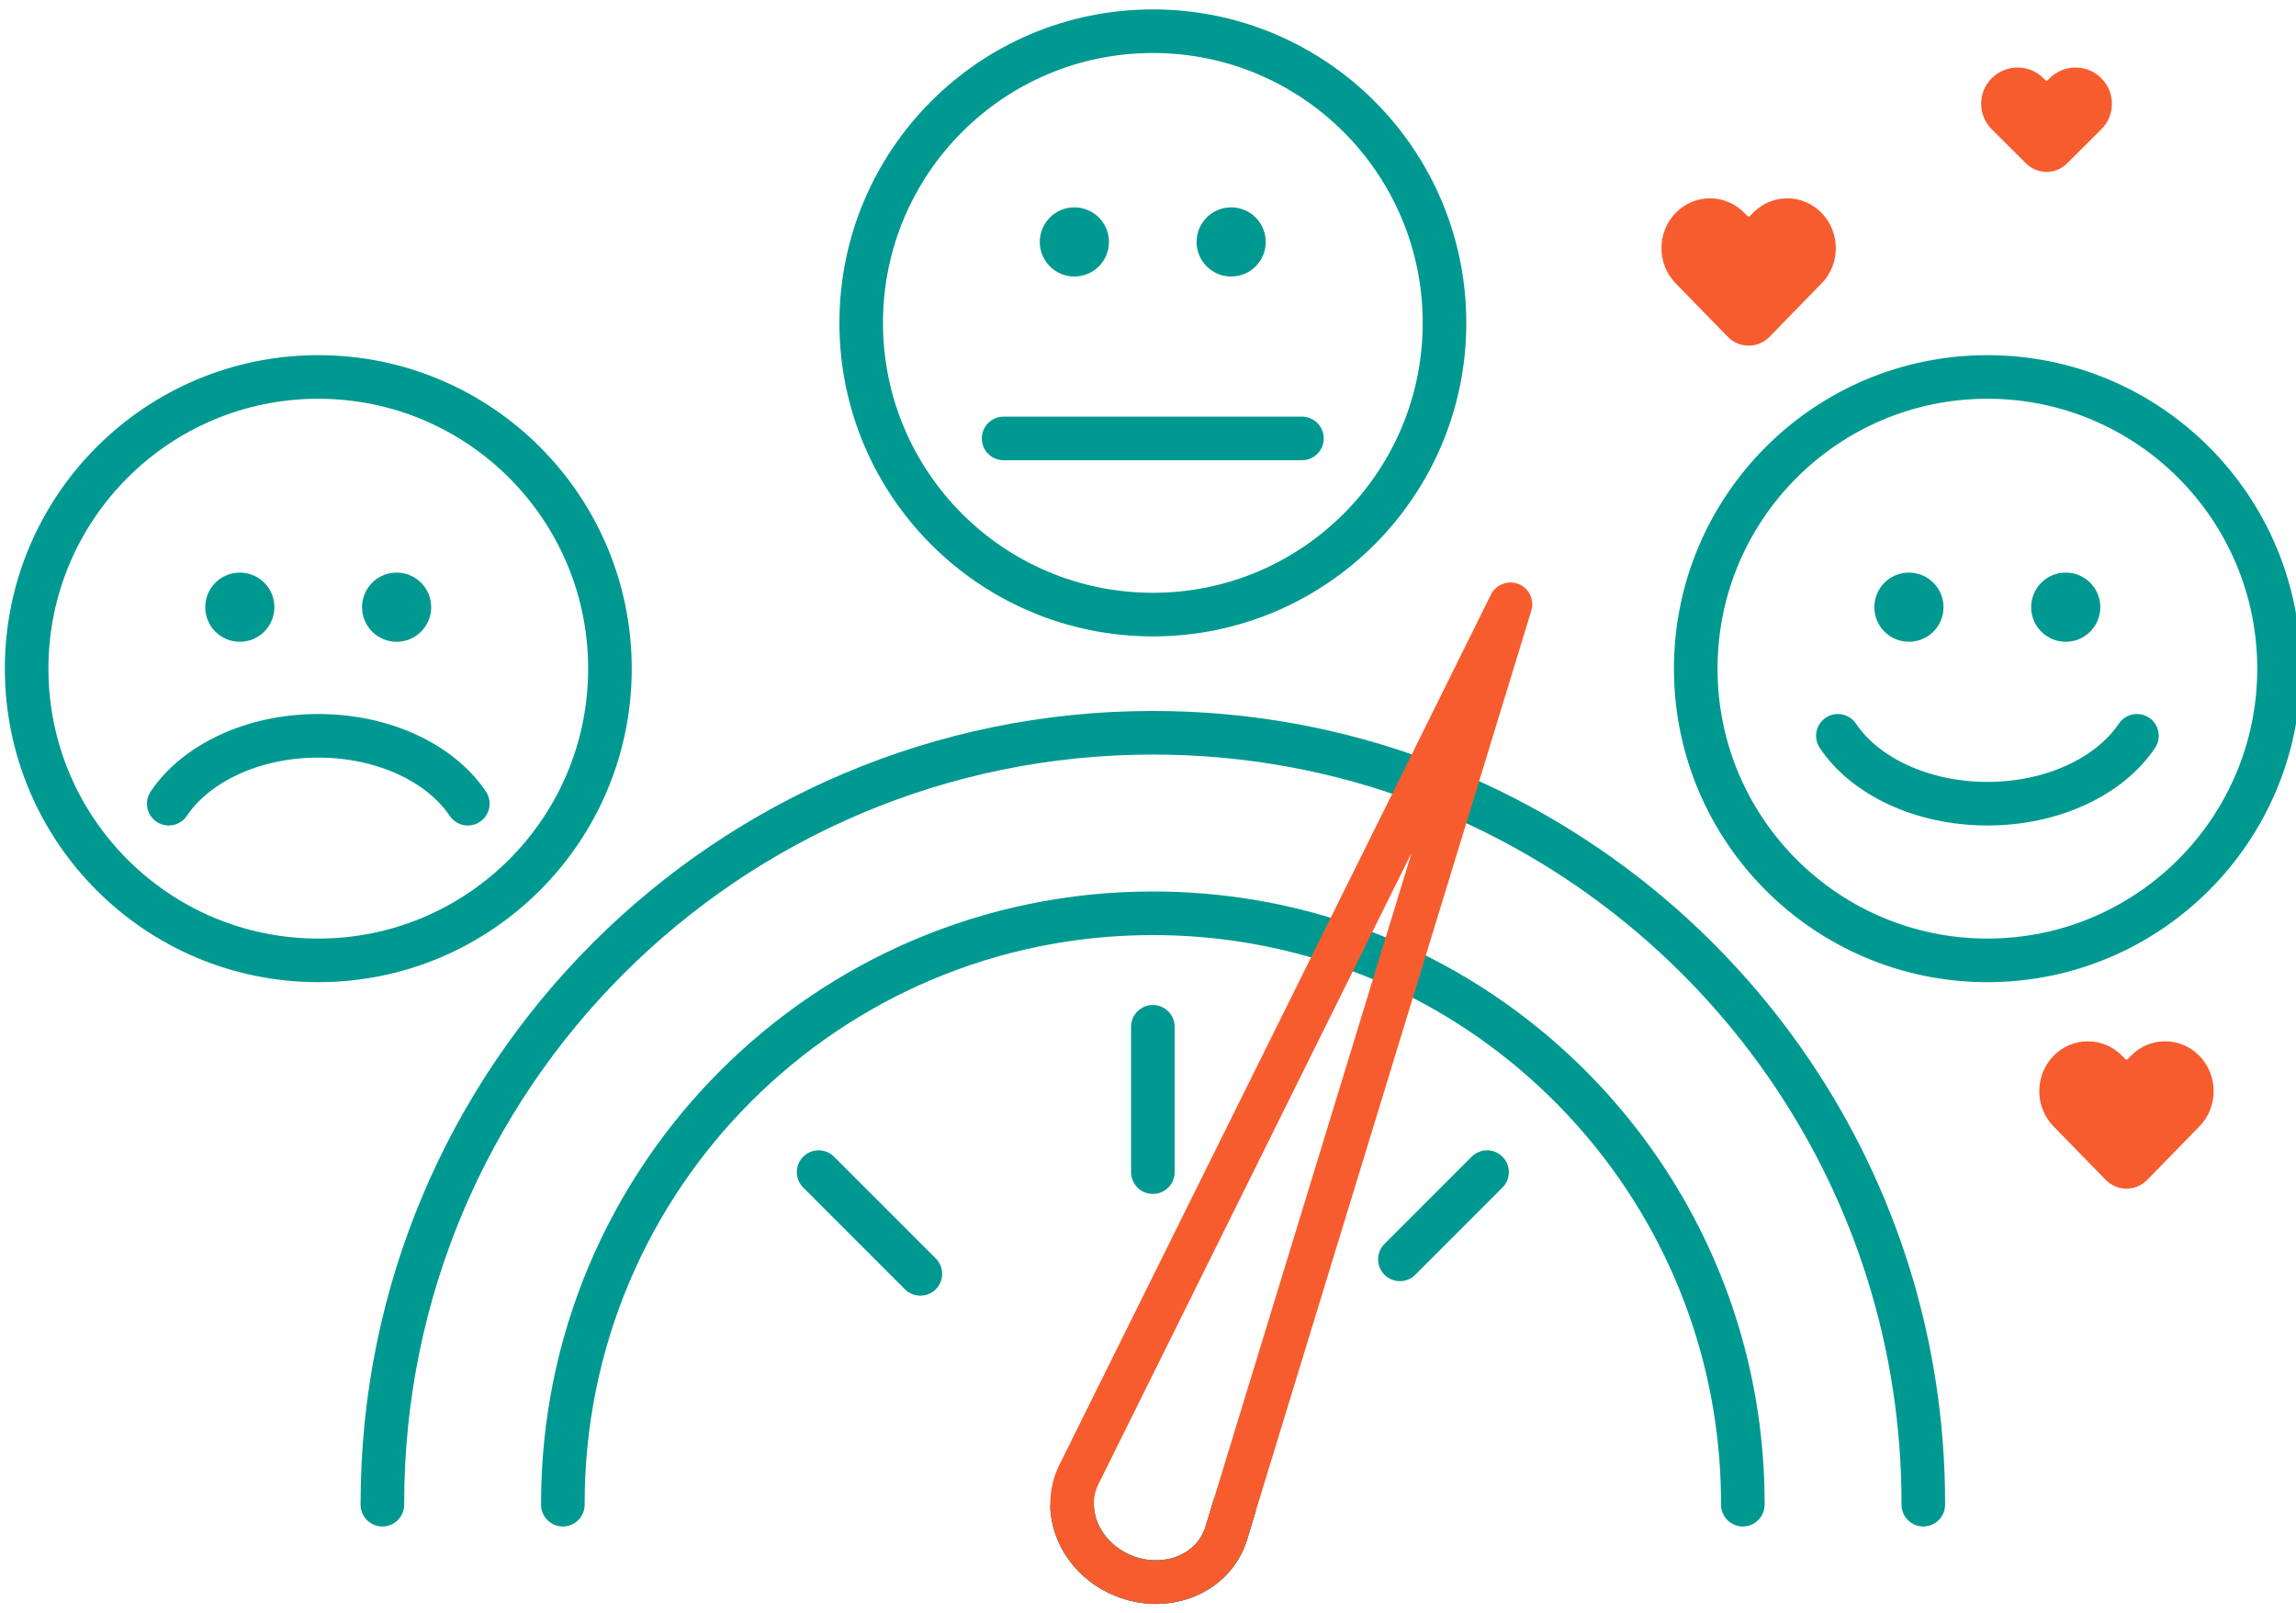 <svg width="158" height="111" viewBox="0 0 158 111" fill="none" xmlns="http://www.w3.org/2000/svg">
<path d="M73.773 103.526C73.793 105.556 75.153 107.556 77.343 108.426C80.303 109.606 83.543 108.256 84.383 105.496L84.983 103.526" stroke="#009991" stroke-width="3" stroke-miterlimit="10"/>
<path d="M26.314 103.526V103.436C26.314 74.156 50.053 50.416 79.334 50.416C85.864 50.416 92.124 51.596 97.903 53.766C98.594 54.016 99.284 54.296 99.963 54.586C118.993 62.626 132.353 81.476 132.353 103.436V103.526" stroke="#009991" stroke-width="3" stroke-miterlimit="10" stroke-linecap="round" stroke-linejoin="round"/>
<path d="M73.773 103.526C73.793 105.556 75.153 107.556 77.343 108.426C80.303 109.606 83.543 108.256 84.383 105.496L84.983 103.526" stroke="#009991" stroke-width="3" stroke-miterlimit="10"/>
<path d="M38.733 103.526V103.436C38.733 81.016 56.913 62.836 79.333 62.836C83.883 62.836 88.263 63.586 92.343 64.966C93.693 65.426 95.013 65.946 96.303 66.536C110.253 72.966 119.933 87.076 119.933 103.436V103.526" stroke="#009991" stroke-width="3" stroke-miterlimit="10" stroke-linecap="round" stroke-linejoin="round"/>
<path d="M79.334 70.646L79.334 80.646" stroke="#009991" stroke-width="3" stroke-miterlimit="10" stroke-linecap="round" stroke-linejoin="round"/>
<path d="M102.333 80.646L96.334 86.646" stroke="#009991" stroke-width="3" stroke-miterlimit="10" stroke-linecap="round" stroke-linejoin="round"/>
<path d="M56.334 80.646L63.334 87.646" stroke="#009991" stroke-width="3" stroke-miterlimit="10" stroke-linecap="round" stroke-linejoin="round"/>
<path d="M103.943 41.576L99.963 54.586L96.303 66.536L84.983 103.526L84.383 105.496C83.543 108.256 80.303 109.606 77.343 108.426C75.153 107.556 73.793 105.556 73.773 103.526C73.773 102.826 73.913 102.116 74.243 101.456L92.343 64.966L97.903 53.766L103.943 41.576Z" stroke="#F75C2E" stroke-width="3" stroke-miterlimit="10" stroke-linejoin="round"/>
<path d="M79.334 42.286C90.418 42.286 99.404 33.3 99.404 22.216C99.404 11.132 90.418 2.146 79.334 2.146C68.249 2.146 59.264 11.132 59.264 22.216C59.264 33.3 68.249 42.286 79.334 42.286Z" stroke="#009991" stroke-width="3" stroke-miterlimit="10"/>
<path d="M136.763 66.076C147.848 66.076 156.833 57.09 156.833 46.006C156.833 34.922 147.848 25.936 136.763 25.936C125.679 25.936 116.693 34.922 116.693 46.006C116.693 57.09 125.679 66.076 136.763 66.076Z" stroke="#009991" stroke-width="3" stroke-miterlimit="10"/>
<path d="M21.904 66.076C32.988 66.076 41.974 57.09 41.974 46.006C41.974 34.922 32.988 25.936 21.904 25.936C10.819 25.936 1.833 34.922 1.833 46.006C1.833 57.09 10.819 66.076 21.904 66.076Z" stroke="#009991" stroke-width="3" stroke-miterlimit="10"/>
<path d="M16.503 44.156C17.818 44.156 18.883 43.09 18.883 41.776C18.883 40.462 17.818 39.396 16.503 39.396C15.189 39.396 14.123 40.462 14.123 41.776C14.123 43.09 15.189 44.156 16.503 44.156Z" fill="#009991"/>
<path d="M27.293 44.156C28.608 44.156 29.673 43.09 29.673 41.776C29.673 40.462 28.608 39.396 27.293 39.396C25.979 39.396 24.913 40.462 24.913 41.776C24.913 43.09 25.979 44.156 27.293 44.156Z" fill="#009991"/>
<path d="M11.613 55.296C13.463 52.536 17.373 50.626 21.903 50.626C26.433 50.626 30.343 52.536 32.193 55.296" stroke="#009991" stroke-width="3" stroke-miterlimit="10" stroke-linecap="round" stroke-linejoin="round"/>
<path d="M131.364 44.156C132.678 44.156 133.744 43.09 133.744 41.776C133.744 40.462 132.678 39.396 131.364 39.396C130.049 39.396 128.984 40.462 128.984 41.776C128.984 43.09 130.049 44.156 131.364 44.156Z" fill="#009991"/>
<path d="M142.154 44.156C143.468 44.156 144.534 43.09 144.534 41.776C144.534 40.462 143.468 39.396 142.154 39.396C140.839 39.396 139.774 40.462 139.774 41.776C139.774 43.09 140.839 44.156 142.154 44.156Z" fill="#009991"/>
<path d="M147.054 50.626C145.204 53.386 141.294 55.296 136.764 55.296C132.234 55.296 128.324 53.386 126.474 50.626" stroke="#009991" stroke-width="3" stroke-miterlimit="10" stroke-linecap="round" stroke-linejoin="round"/>
<path d="M73.933 19.026C75.248 19.026 76.314 17.961 76.314 16.646C76.314 15.332 75.248 14.266 73.933 14.266C72.619 14.266 71.553 15.332 71.553 16.646C71.553 17.961 72.619 19.026 73.933 19.026Z" fill="#009991"/>
<path d="M84.724 19.026C86.038 19.026 87.103 17.961 87.103 16.646C87.103 15.332 86.038 14.266 84.724 14.266C83.409 14.266 82.344 15.332 82.344 16.646C82.344 17.961 83.409 19.026 84.724 19.026Z" fill="#009991"/>
<path d="M89.594 30.166H79.334H69.064" stroke="#009991" stroke-width="3" stroke-miterlimit="10" stroke-linecap="round" stroke-linejoin="round"/>
<path d="M120.63 14.65C120.63 14.65 120.63 14.65 120.63 14.65L120.425 14.861C120.376 14.912 120.295 14.912 120.246 14.861L120.04 14.65C118.733 13.311 116.617 13.311 115.312 14.65C114.007 15.988 114.007 18.158 115.312 19.497L115.608 19.799L118.902 23.177C119.686 23.982 120.981 23.982 121.765 23.177L125.059 19.799L125.355 19.497C126.66 18.158 126.66 15.988 125.355 14.65C124.05 13.312 121.935 13.311 120.63 14.649C120.629 14.649 120.629 14.65 120.63 14.65Z" fill="#F75C2E"/>
<path d="M146.63 72.65C146.63 72.65 146.63 72.65 146.63 72.65L146.425 72.861C146.376 72.912 146.295 72.912 146.246 72.861L146.04 72.65C144.733 71.311 142.617 71.311 141.312 72.65C140.007 73.988 140.007 76.158 141.312 77.496L141.608 77.799L144.902 81.177C145.686 81.982 146.981 81.982 147.765 81.177L151.059 77.799L151.355 77.496C152.66 76.158 152.66 73.988 151.355 72.65C150.05 71.312 147.935 71.311 146.63 72.649C146.629 72.65 146.629 72.65 146.63 72.65Z" fill="#F75C2E"/>
<path d="M141.056 5.376C141.056 5.376 141.056 5.376 141.056 5.377L140.899 5.532C140.864 5.568 140.806 5.568 140.77 5.532L140.613 5.376C139.633 4.403 138.046 4.403 137.068 5.376C136.089 6.35 136.089 7.927 137.068 8.901L137.289 9.121L139.423 11.243C140.203 12.019 141.464 12.019 142.244 11.243L144.378 9.121L144.599 8.901C145.578 7.927 145.578 6.35 144.599 5.376C143.621 4.403 142.034 4.403 141.056 5.376C141.055 5.376 141.055 5.376 141.056 5.376Z" fill="#F75C2E"/>
</svg>
